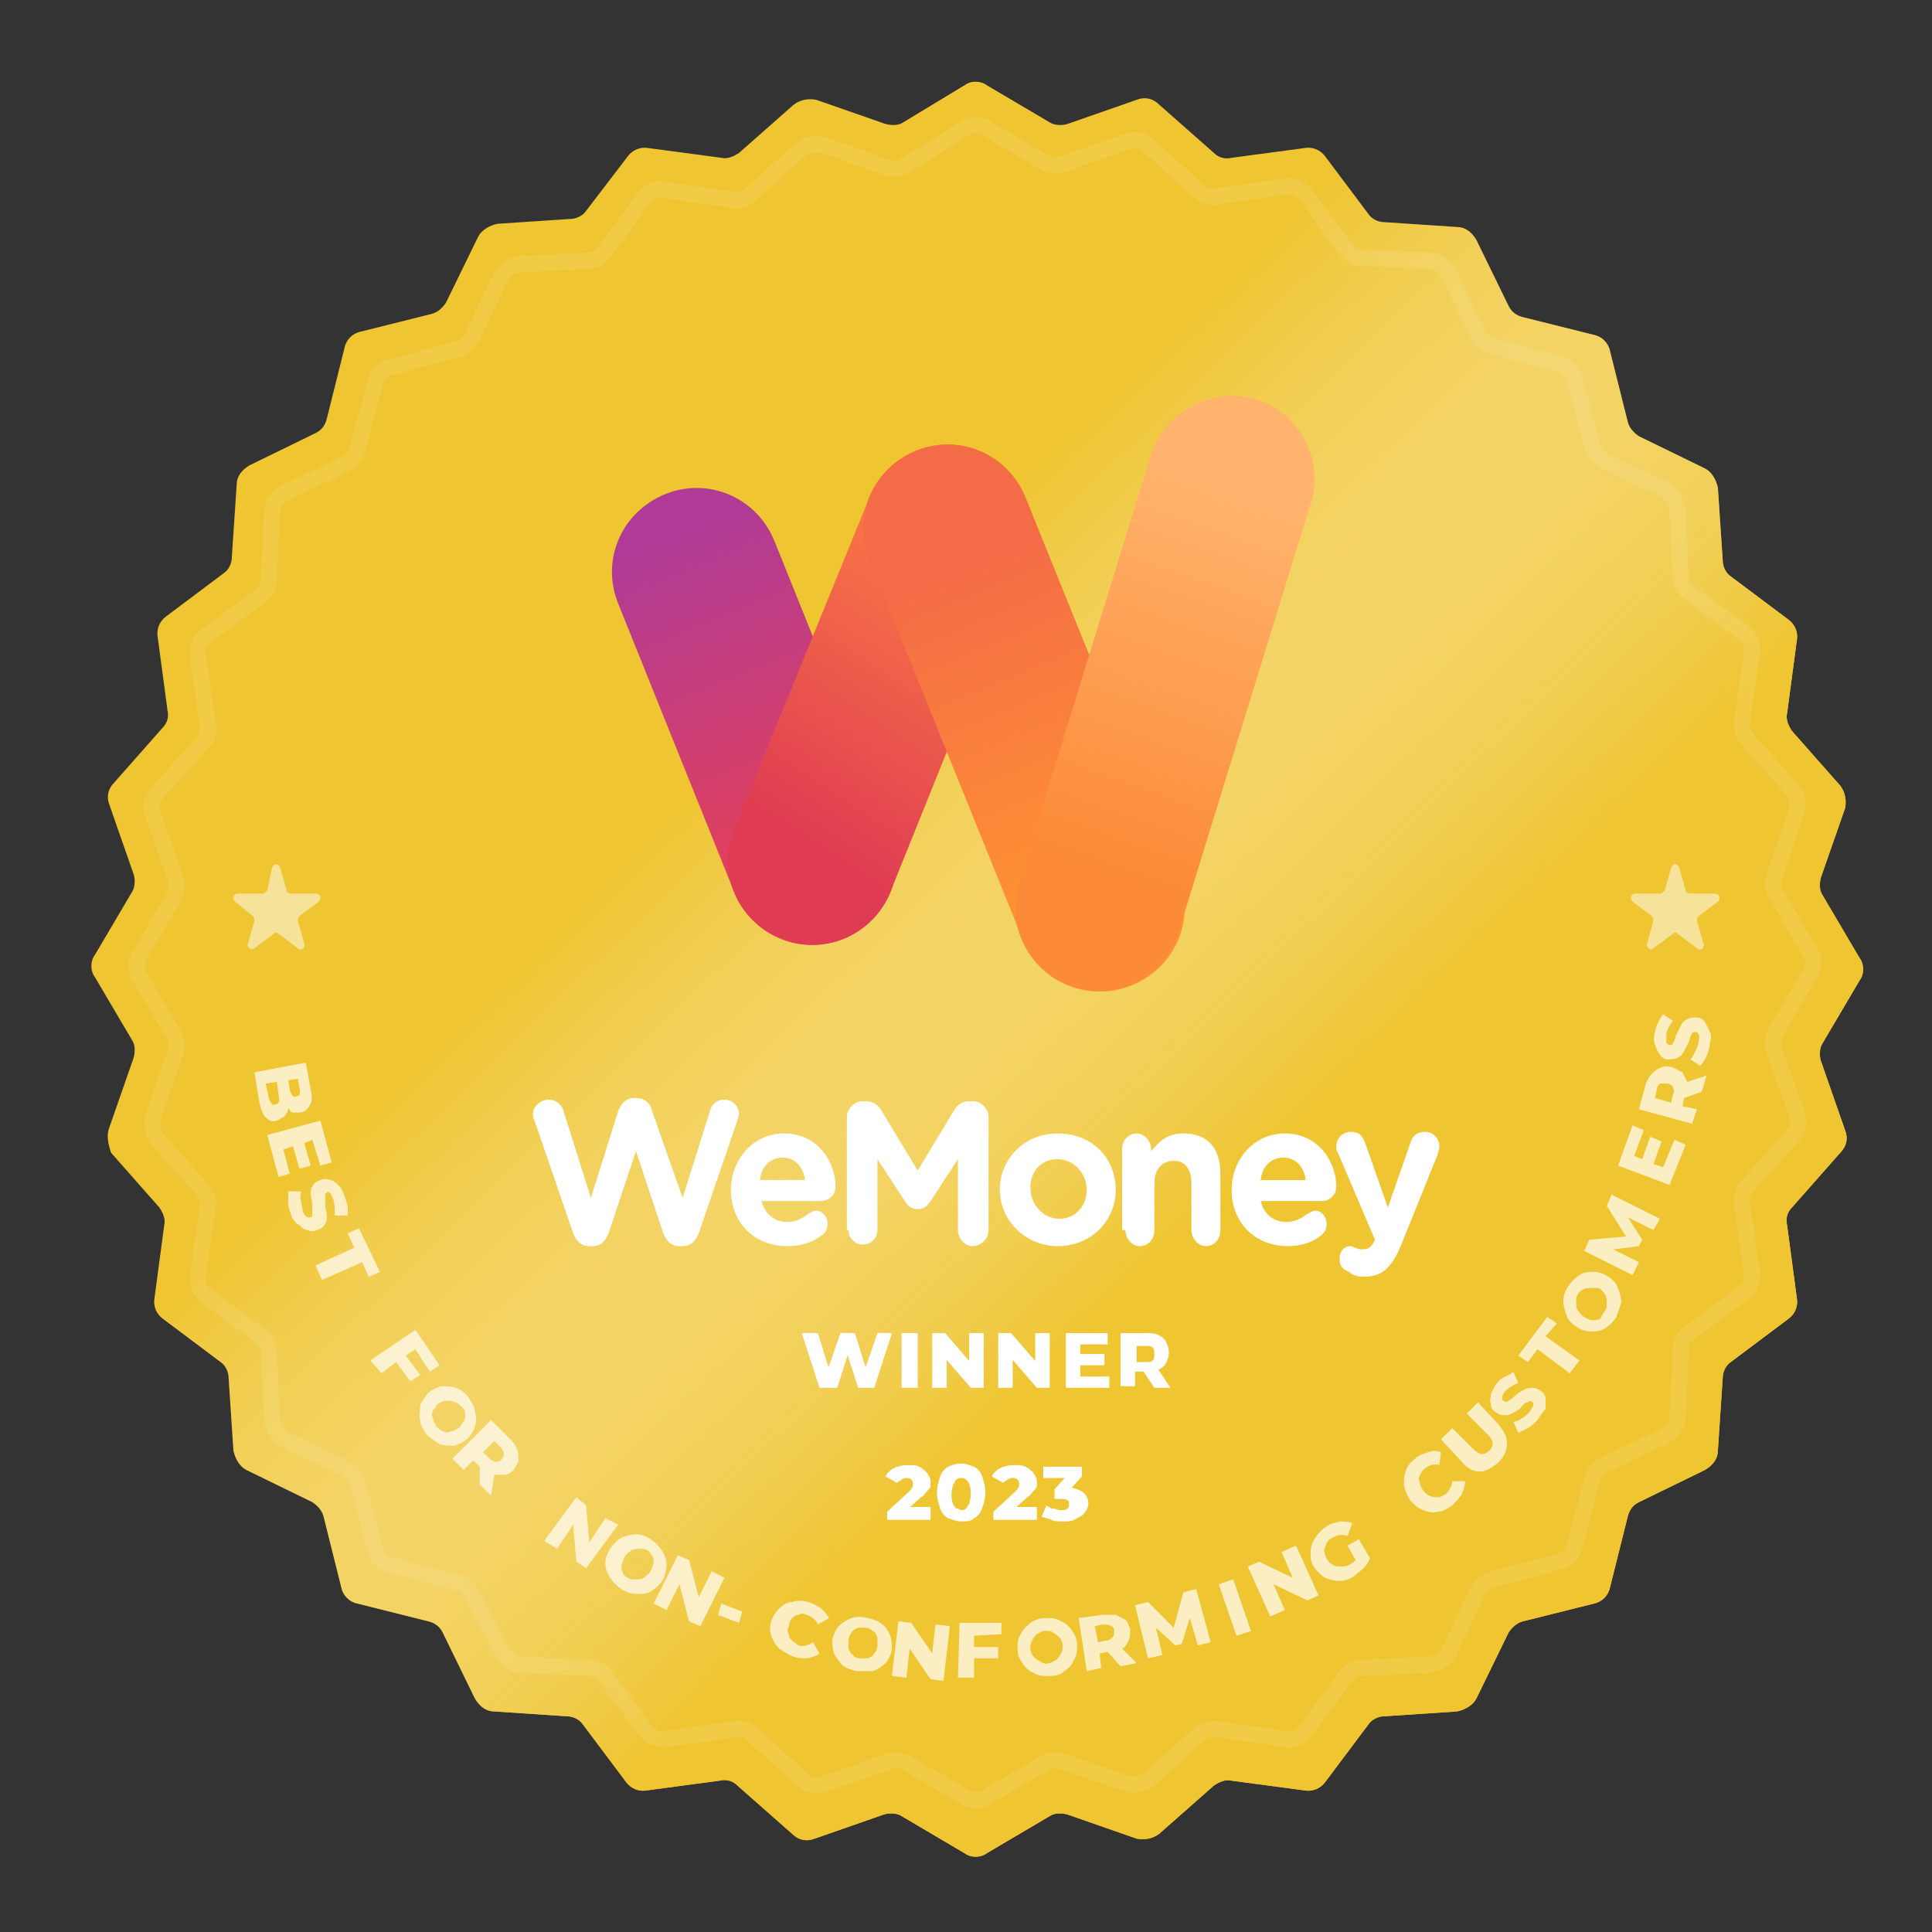 <?xml version="1.0" encoding="UTF-8"?> <svg xmlns="http://www.w3.org/2000/svg" xmlns:xlink="http://www.w3.org/1999/xlink" version="1.1" id="Layer_1" x="0px" y="0px" viewBox="0 0 120 120" style="enable-background:new 0 0 120 120;" xml:space="preserve"><rect x="0" y="0" width="120" height="120" fill="#333333" stroke="none"/> <style type="text/css"> .st0{fill:#EFC532;} .st1{fill:url(#SVGID_1_);} .st2{clip-path:url(#SVGID_00000036950093893033083410000000391246072915877771_);} .st3{fill:url(#SVGID_00000101789292279937285960000011872051012228969102_);} .st4{fill:url(#SVGID_00000132054015117555800730000016866838051976634504_);} .st5{fill:url(#SVGID_00000039837182656492114860000012480836334237867941_);} .st6{fill:url(#SVGID_00000117675724128203297220000007550482484912175549_);} .st7{fill:#FFFFFF;} .st8{opacity:0.1;fill:none;stroke:#FFFFFF;enable-background:new ;} .st9{opacity:0.5;fill:#FFFFFF;enable-background:new ;} .st10{opacity:0.7;} </style> <g> <path class="st0" d="M59.9,5.3c0.4-0.3,1-0.3,1.4,0l3.9,2.3c0.3,0.2,0.8,0.2,1.1,0.1l4.3-1.5c0.5-0.2,1-0.1,1.4,0.3l3.4,3 c0.3,0.3,0.7,0.4,1.1,0.3l4.5-0.6c0.5-0.1,1,0.1,1.3,0.5l2.7,3.6c0.2,0.3,0.6,0.5,1,0.5l4.5,0.3c0.5,0,0.9,0.3,1.2,0.8l2,4.1 c0.2,0.4,0.5,0.6,0.9,0.7l4.4,1.1c0.5,0.1,0.9,0.5,1,1l1.1,4.4c0.1,0.4,0.4,0.7,0.7,0.9l4.1,2c0.4,0.2,0.7,0.7,0.8,1.2l0.3,4.5 c0,0.4,0.2,0.8,0.5,1l3.6,2.7c0.4,0.3,0.6,0.8,0.5,1.3l-0.6,4.5c-0.1,0.4,0.1,0.8,0.3,1.1l3,3.4c0.3,0.4,0.4,0.9,0.3,1.4l-1.5,4.3 c-0.1,0.4-0.1,0.8,0.1,1.1l2.3,3.9c0.3,0.4,0.3,1,0,1.4l-2.3,3.9c-0.2,0.3-0.2,0.8-0.1,1.1l1.5,4.3c0.2,0.5,0.1,1-0.3,1.4l-3,3.4 c-0.3,0.3-0.4,0.7-0.3,1.1l0.6,4.5c0.1,0.5-0.1,1-0.5,1.3l-3.6,2.7c-0.3,0.2-0.5,0.6-0.5,1l-0.3,4.5c0,0.5-0.3,0.9-0.8,1.2l-4.1,2 c-0.4,0.2-0.6,0.5-0.7,0.9l-1.1,4.4c-0.1,0.5-0.5,0.9-1,1l-4.4,1.1c-0.4,0.1-0.7,0.4-0.9,0.7l-2,4.1c-0.2,0.4-0.7,0.7-1.2,0.8 l-4.5,0.3c-0.4,0-0.8,0.2-1,0.5l-2.7,3.6c-0.3,0.4-0.8,0.6-1.3,0.5l-4.5-0.6c-0.4-0.1-0.8,0.1-1.1,0.3l-3.4,3 c-0.4,0.3-0.9,0.4-1.4,0.3l-4.3-1.5c-0.4-0.1-0.8-0.1-1.1,0.1l-3.9,2.3c-0.4,0.3-1,0.3-1.4,0l-3.9-2.3c-0.3-0.2-0.8-0.2-1.1-0.1 l-4.3,1.5c-0.5,0.2-1,0.1-1.4-0.3l-3.4-3c-0.3-0.3-0.7-0.4-1.1-0.3l-4.5,0.6c-0.5,0.1-1-0.1-1.3-0.5l-2.7-3.6 c-0.2-0.3-0.6-0.5-1-0.5l-4.5-0.3c-0.5,0-0.9-0.3-1.2-0.8l-2-4.1c-0.2-0.4-0.5-0.6-0.9-0.7l-4.4-1.1c-0.5-0.1-0.9-0.5-1-1l-1.1-4.4 c-0.1-0.4-0.4-0.7-0.7-0.9l-4.1-2c-0.4-0.2-0.7-0.7-0.8-1.2l-0.3-4.5c0-0.4-0.2-0.8-0.5-1l-3.6-2.7c-0.4-0.3-0.6-0.8-0.5-1.3 l0.6-4.5c0.1-0.4-0.1-0.8-0.3-1.1l-3-3.4C6.7,71,6.6,70.5,6.8,70l1.5-4.3c0.1-0.4,0.1-0.8-0.1-1.1l-2.3-3.9c-0.3-0.4-0.3-1,0-1.4 l2.3-3.9c0.2-0.3,0.2-0.8,0.1-1.1L6.8,50c-0.2-0.5-0.1-1,0.3-1.4l3-3.4c0.3-0.3,0.4-0.7,0.3-1.1l-0.6-4.5c-0.1-0.5,0.1-1,0.5-1.3 l3.6-2.7c0.3-0.2,0.5-0.6,0.5-1l0.3-4.5c0-0.5,0.3-0.9,0.8-1.2l4.1-2c0.4-0.2,0.6-0.5,0.7-0.9l1.1-4.4c0.1-0.5,0.5-0.9,1-1l4.4-1.1 c0.4-0.1,0.7-0.4,0.9-0.7l2-4.1c0.2-0.4,0.7-0.7,1.2-0.8l4.5-0.3c0.4,0,0.8-0.2,1-0.5L39,9.7c0.3-0.4,0.8-0.6,1.3-0.5l4.5,0.6 c0.4,0.1,0.8-0.1,1.1-0.3l3.4-3c0.4-0.3,0.9-0.4,1.4-0.3l4.3,1.5c0.4,0.1,0.8,0.1,1.1-0.1L59.9,5.3z"></path> </g> <g> <linearGradient id="SVGID_1_" gradientUnits="userSpaceOnUse" x1="18.981" y1="105.129" x2="95.505" y2="25.847" gradientTransform="matrix(1 0 0 -1 0 122)"> <stop offset="0.365" style="stop-color:#FFFFFF;stop-opacity:0"></stop> <stop offset="0.734" style="stop-color:#EFC532"></stop> </linearGradient> <path class="st1" d="M59.9,5.3c0.4-0.3,1-0.3,1.4,0l3.9,2.3c0.3,0.2,0.8,0.2,1.1,0.1l4.3-1.5c0.5-0.2,1-0.1,1.4,0.3l3.4,3 c0.3,0.3,0.7,0.4,1.1,0.3l4.5-0.6c0.5-0.1,1,0.1,1.3,0.5l2.7,3.6c0.2,0.3,0.6,0.5,1,0.5l4.5,0.3c0.5,0,0.9,0.3,1.2,0.8l2,4.1 c0.2,0.4,0.5,0.6,0.9,0.7l4.4,1.1c0.5,0.1,0.9,0.5,1,1l1.1,4.4c0.1,0.4,0.4,0.7,0.7,0.9l4.1,2c0.4,0.2,0.7,0.7,0.8,1.2l0.3,4.5 c0,0.4,0.2,0.8,0.5,1l3.6,2.7c0.4,0.3,0.6,0.8,0.5,1.3l-0.6,4.5c-0.1,0.4,0.1,0.8,0.3,1.1l3,3.4c0.3,0.4,0.4,0.9,0.3,1.4l-1.5,4.3 c-0.1,0.4-0.1,0.8,0.1,1.1l2.3,3.9c0.3,0.4,0.3,1,0,1.4l-2.3,3.9c-0.2,0.3-0.2,0.8-0.1,1.1l1.5,4.3c0.2,0.5,0.1,1-0.3,1.4l-3,3.4 c-0.3,0.3-0.4,0.7-0.3,1.1l0.6,4.5c0.1,0.5-0.1,1-0.5,1.3l-3.6,2.7c-0.3,0.2-0.5,0.6-0.5,1l-0.3,4.5c0,0.5-0.3,0.9-0.8,1.2l-4.1,2 c-0.4,0.2-0.6,0.5-0.7,0.9l-1.1,4.4c-0.1,0.5-0.5,0.9-1,1l-4.4,1.1c-0.4,0.1-0.7,0.4-0.9,0.7l-2,4.1c-0.2,0.4-0.7,0.7-1.2,0.8 l-4.5,0.3c-0.4,0-0.8,0.2-1,0.5l-2.7,3.6c-0.3,0.4-0.8,0.6-1.3,0.5l-4.5-0.6c-0.4-0.1-0.8,0.1-1.1,0.3l-3.4,3 c-0.4,0.3-0.9,0.4-1.4,0.3l-4.3-1.5c-0.4-0.1-0.8-0.1-1.1,0.1l-3.9,2.3c-0.4,0.3-1,0.3-1.4,0l-3.9-2.3c-0.3-0.2-0.8-0.2-1.1-0.1 l-4.3,1.5c-0.5,0.2-1,0.1-1.4-0.3l-3.4-3c-0.3-0.3-0.7-0.4-1.1-0.3l-4.5,0.6c-0.5,0.1-1-0.1-1.3-0.5l-2.7-3.6 c-0.2-0.3-0.6-0.5-1-0.5l-4.5-0.3c-0.5,0-0.9-0.3-1.2-0.8l-2-4.1c-0.2-0.4-0.5-0.6-0.9-0.7l-4.4-1.1c-0.5-0.1-0.9-0.5-1-1l-1.1-4.4 c-0.1-0.4-0.4-0.7-0.7-0.9l-4.1-2c-0.4-0.2-0.7-0.7-0.8-1.2l-0.3-4.5c0-0.4-0.2-0.8-0.5-1l-3.6-2.7c-0.4-0.3-0.6-0.8-0.5-1.3 l0.6-4.5c0.1-0.4-0.1-0.8-0.3-1.1l-3-3.4C6.7,71,6.6,70.5,6.8,70l1.5-4.3c0.1-0.4,0.1-0.8-0.1-1.1l-2.3-3.9c-0.3-0.4-0.3-1,0-1.4 l2.3-3.9c0.2-0.3,0.2-0.8,0.1-1.1L6.8,50c-0.2-0.5-0.1-1,0.3-1.4l3-3.4c0.3-0.3,0.4-0.7,0.3-1.1l-0.6-4.5c-0.1-0.5,0.1-1,0.5-1.3 l3.6-2.7c0.3-0.2,0.5-0.6,0.5-1l0.3-4.5c0-0.5,0.3-0.9,0.8-1.2l4.1-2c0.4-0.2,0.6-0.5,0.7-0.9l1.1-4.4c0.1-0.5,0.5-0.9,1-1l4.4-1.1 c0.4-0.1,0.7-0.4,0.9-0.7l2-4.1c0.2-0.4,0.7-0.7,1.2-0.8l4.5-0.3c0.4,0,0.8-0.2,1-0.5L39,9.7c0.3-0.4,0.8-0.6,1.3-0.5l4.5,0.6 c0.4,0.1,0.8-0.1,1.1-0.3l3.4-3c0.4-0.3,0.9-0.4,1.4-0.3l4.3,1.5c0.4,0.1,0.8,0.1,1.1-0.1L59.9,5.3z"></path> </g> <g> <defs> <rect id="SVGID_00000111880791125648081650000004477403420177260699_" x="36.5" y="23.3" width="46.6" height="39.9"></rect> </defs> <clipPath id="SVGID_00000067931524417145209270000017997220826617887410_"> <use xlink:href="#SVGID_00000111880791125648081650000004477403420177260699_" style="overflow:visible;"></use> </clipPath> <g style="clip-path:url(#SVGID_00000067931524417145209270000017997220826617887410_);"> <linearGradient id="SVGID_00000030463459592379878800000005044680378625937289_" gradientUnits="userSpaceOnUse" x1="42.209" y1="88.877" x2="50.835" y2="67.746" gradientTransform="matrix(1 0 0 -1 0 122)"> <stop offset="0" style="stop-color:#AF3B96"></stop> <stop offset="1" style="stop-color:#E74155"></stop> </linearGradient> <path style="fill:url(#SVGID_00000030463459592379878800000005044680378625937289_);" d="M52.4,58.3c-2.7,1.1-5.7-0.2-6.8-2.9 l-7.2-17.9c-1.1-2.7,0.2-5.7,2.9-6.8c2.7-1.1,5.7,0.2,6.8,2.9l7.2,17.9C56.4,54.2,55.1,57.2,52.4,58.3z"></path> <linearGradient id="SVGID_00000121971636469366295280000017497871018152561832_" gradientUnits="userSpaceOnUse" x1="-129.226" y1="1183.428" x2="-151.4" y2="1187.773" gradientTransform="matrix(-0.375 0.927 0.927 0.375 -1096.523 -271.93)"> <stop offset="0" style="stop-color:#DF3B53"></stop> <stop offset="1" style="stop-color:#FC7E42"></stop> </linearGradient> <path style="fill:url(#SVGID_00000121971636469366295280000017497871018152561832_);" d="M63.6,34.8l-8.3,20.6 c-1.1,2.7-4.1,4-6.8,2.9l0,0c-2.7-1.1-4-4.1-2.9-6.8L54,30.9c1.1-2.7,4.1-4,6.8-2.9l0,0C63.4,29.1,64.7,32.1,63.6,34.8z"></path> <linearGradient id="SVGID_00000175320092089994355850000007798418687211972789_" gradientUnits="userSpaceOnUse" x1="-1015.605" y1="272.977" x2="-1038.635" y2="272.738" gradientTransform="matrix(-0.375 -0.927 -0.927 0.375 -67.986 -1009.292)"> <stop offset="0" style="stop-color:#F46B48"></stop> <stop offset="1" style="stop-color:#FF9430"></stop> </linearGradient> <path style="fill:url(#SVGID_00000175320092089994355850000007798418687211972789_);" d="M63.5,58.3L54,34.8 c-1.1-2.7,0.2-5.7,2.9-6.8l0,0c2.7-1.1,5.7,0.2,6.8,2.9l9.5,23.5c1.1,2.7-0.2,5.7-2.9,6.8l0,0C67.6,62.3,64.5,61,63.5,58.3z"></path> <linearGradient id="SVGID_00000150093986632702415280000006009473738457128103_" gradientUnits="userSpaceOnUse" x1="68.441" y1="67.71" x2="76.845" y2="91.47" gradientTransform="matrix(1 0 0 -1 0 122)"> <stop offset="0" style="stop-color:#FC8A36"></stop> <stop offset="1" style="stop-color:#FFB36C"></stop> </linearGradient> <path style="fill:url(#SVGID_00000150093986632702415280000006009473738457128103_);" d="M78,24.8c2.7,0.8,4.3,3.8,3.4,6.5 l-8.2,26.6c-0.8,2.7-3.8,4.3-6.5,3.4c-2.7-0.8-4.3-3.8-3.4-6.5l8.2-26.6C72.4,25.5,75.3,24,78,24.8z"></path> </g> </g> <path class="st7" d="M35.6,76.6c0.2,0.5,0.5,0.8,1,0.8h0.2c0.5,0,0.8-0.3,1-0.8l1.7-5.1l1.7,5.1c0.2,0.5,0.5,0.8,1,0.8h0.2 c0.5,0,0.8-0.3,1-0.8l2.4-7c0-0.1,0.1-0.3,0.1-0.4c0-0.5-0.4-0.9-0.9-0.9c-0.5,0-0.8,0.3-0.9,0.7l-1.7,5.4L40.5,69 c-0.1-0.5-0.5-0.8-1-0.8h-0.1c-0.5,0-0.8,0.3-1,0.8l-1.7,5.4L35,69c-0.1-0.4-0.5-0.7-0.9-0.7c-0.5,0-1,0.4-1,0.9 c0,0.1,0,0.3,0.1,0.4L35.6,76.6z"></path> <path class="st7" d="M47.2,73.3c0.1-0.9,0.7-1.4,1.4-1.4c0.8,0,1.3,0.6,1.4,1.4H47.2z M51.2,76.6c0.1-0.1,0.2-0.3,0.2-0.6 c0-0.4-0.3-0.8-0.7-0.8c-0.2,0-0.3,0.1-0.5,0.2c-0.4,0.3-0.8,0.5-1.3,0.5c-0.8,0-1.4-0.5-1.6-1.3H51c0.5,0,0.9-0.4,0.9-0.9 c0-1.4-1-3.3-3.2-3.3c-1.9,0-3.3,1.6-3.3,3.5v0c0,2.1,1.5,3.5,3.5,3.5C49.9,77.4,50.6,77.1,51.2,76.6z"></path> <path class="st7" d="M52.7,76.4c0,0.5,0.4,0.9,0.9,0.9c0.5,0,0.9-0.4,0.9-0.9V72l1.7,2.6c0.2,0.3,0.4,0.5,0.8,0.5s0.6-0.2,0.8-0.5 l1.7-2.6v4.4c0,0.5,0.4,1,0.9,1c0.5,0,1-0.4,1-1v-7c0-0.5-0.4-1-1-1h-0.2c-0.4,0-0.7,0.2-0.9,0.5l-2.3,3.8l-2.3-3.8 c-0.2-0.3-0.5-0.5-0.9-0.5h-0.2c-0.5,0-1,0.4-1,1V76.4z"></path> <path class="st7" d="M65.7,77.4c2.1,0,3.6-1.6,3.6-3.5v0c0-2-1.5-3.5-3.6-3.5c-2.1,0-3.6,1.6-3.6,3.5v0 C62.1,75.8,63.7,77.4,65.7,77.4z M65.8,75.7c-1,0-1.8-0.9-1.8-1.9v0c0-1,0.6-1.8,1.7-1.8c1,0,1.8,0.9,1.8,1.9v0 C67.5,74.9,66.8,75.7,65.8,75.7z"></path> <path class="st7" d="M69.9,76.4c0,0.5,0.4,1,0.9,1c0.5,0,0.9-0.4,0.9-1v-2.9c0-0.9,0.5-1.4,1.2-1.4c0.7,0,1.1,0.5,1.1,1.4v2.9 c0,0.5,0.4,1,0.9,1c0.5,0,0.9-0.4,0.9-1v-3.5c0-1.6-0.8-2.5-2.3-2.5c-1,0-1.5,0.5-2,1.1v-0.1c0-0.5-0.4-1-0.9-1 c-0.5,0-0.9,0.4-0.9,1V76.4z"></path> <path class="st7" d="M78.3,73.3c0.1-0.9,0.7-1.4,1.4-1.4c0.8,0,1.3,0.6,1.4,1.4H78.3z M82.2,76.6c0.1-0.1,0.2-0.3,0.2-0.6 c0-0.4-0.3-0.8-0.7-0.8c-0.2,0-0.3,0.1-0.5,0.2c-0.4,0.3-0.8,0.5-1.3,0.5c-0.8,0-1.4-0.5-1.6-1.3h3.8c0.5,0,0.9-0.4,0.9-0.9 c0-1.4-1-3.3-3.2-3.3c-1.9,0-3.3,1.6-3.3,3.5v0c0,2.1,1.5,3.5,3.5,3.5C80.9,77.4,81.7,77.1,82.2,76.6z"></path> <path class="st7" d="M84.7,79.3c1.1,0,1.7-0.5,2.3-1.9l2.3-5.7c0-0.1,0.1-0.3,0.1-0.5c0-0.5-0.4-0.9-0.9-0.9c-0.5,0-0.8,0.3-0.9,0.7 L86.2,75l-1.4-4c-0.2-0.5-0.4-0.7-0.9-0.7c-0.5,0-0.9,0.4-0.9,0.9c0,0.1,0,0.3,0.1,0.4l2.3,5.4l-0.1,0.2c-0.2,0.3-0.3,0.4-0.7,0.4 c-0.1,0-0.2,0-0.4-0.1c-0.1,0-0.2-0.1-0.3-0.1c-0.4,0-0.7,0.3-0.7,0.8c0,0.5,0.3,0.7,0.6,0.8C84,79.2,84.3,79.3,84.7,79.3z"></path> <path class="st7" d="M50.9,86.2l-1.1-3.4h1l0.9,2.9h-0.5l1-2.9h0.9l0.9,2.9h-0.5l1-2.9h0.9l-1.1,3.4h-1l-0.8-2.5h0.3L52,86.2H50.9z M56,86.2v-3.4h1v3.4H56z M57.9,86.2v-3.4h0.8l1.9,2.2h-0.4v-2.2h0.9v3.4h-0.8l-1.9-2.2h0.4v2.2H57.9z M62,86.2v-3.4h0.8l1.9,2.2 h-0.4v-2.2h0.9v3.4h-0.8l-1.9-2.2h0.4v2.2H62z M67,84.1h1.6v0.7H67V84.1z M67.1,85.5h1.8v0.7h-2.7v-3.4h2.6v0.7h-1.7V85.5z M69.6,86.2v-3.4h1.5c0.3,0,0.6,0,0.8,0.1c0.2,0.1,0.4,0.2,0.5,0.4c0.1,0.2,0.2,0.4,0.2,0.7c0,0.3-0.1,0.5-0.2,0.7 c-0.1,0.2-0.3,0.3-0.5,0.4c-0.2,0.1-0.5,0.1-0.8,0.1h-1l0.4-0.4v1.3H69.6z M71.7,86.2L70.9,85h1l0.8,1.2H71.7z M70.6,85l-0.4-0.4h1 c0.2,0,0.3,0,0.4-0.1c0.1-0.1,0.1-0.2,0.1-0.4c0-0.2,0-0.3-0.1-0.4c-0.1-0.1-0.2-0.1-0.4-0.1h-1l0.4-0.4V85z M55.1,94.5v-0.6 l1.3-1.2c0.1-0.1,0.2-0.2,0.2-0.2c0-0.1,0.1-0.1,0.1-0.2c0-0.1,0-0.1,0-0.1c0-0.1,0-0.2-0.1-0.3c-0.1-0.1-0.2-0.1-0.3-0.1 c-0.1,0-0.2,0-0.3,0.1c-0.1,0.1-0.2,0.1-0.3,0.2l-0.7-0.4c0.1-0.2,0.3-0.4,0.5-0.5c0.2-0.1,0.5-0.2,0.9-0.2c0.3,0,0.5,0,0.7,0.1 c0.2,0.1,0.3,0.2,0.5,0.4c0.1,0.2,0.2,0.3,0.2,0.5c0,0.1,0,0.2,0,0.3c0,0.1-0.1,0.2-0.2,0.3c-0.1,0.1-0.2,0.3-0.4,0.4l-1,0.9 l-0.2-0.3h1.8v0.8H55.1z M59.7,94.5c-0.3,0-0.5-0.1-0.8-0.2c-0.2-0.1-0.4-0.3-0.5-0.6c-0.1-0.3-0.2-0.6-0.2-1s0.1-0.7,0.2-1 c0.1-0.3,0.3-0.5,0.5-0.6c0.2-0.1,0.5-0.2,0.8-0.2c0.3,0,0.5,0.1,0.8,0.2c0.2,0.1,0.4,0.3,0.5,0.6c0.1,0.3,0.2,0.6,0.2,1 s-0.1,0.7-0.2,1c-0.1,0.3-0.3,0.5-0.5,0.6C60.3,94.5,60,94.5,59.7,94.5z M59.7,93.8c0.1,0,0.2,0,0.3-0.1c0.1-0.1,0.1-0.2,0.2-0.3 c0-0.1,0.1-0.3,0.1-0.6c0-0.2,0-0.4-0.1-0.6c0-0.1-0.1-0.2-0.2-0.3c-0.1-0.1-0.2-0.1-0.3-0.1c-0.1,0-0.2,0-0.3,0.1 c-0.1,0.1-0.1,0.2-0.2,0.3c0,0.1-0.1,0.3-0.1,0.6c0,0.2,0,0.4,0.1,0.6c0,0.1,0.1,0.2,0.2,0.3C59.6,93.7,59.6,93.8,59.7,93.8z M61.7,94.5v-0.6l1.3-1.2c0.1-0.1,0.2-0.2,0.2-0.2c0-0.1,0.1-0.1,0.1-0.2c0-0.1,0-0.1,0-0.1c0-0.1,0-0.2-0.1-0.3 c-0.1-0.1-0.2-0.1-0.3-0.1c-0.1,0-0.2,0-0.3,0.1c-0.1,0.1-0.2,0.1-0.3,0.2l-0.7-0.4c0.1-0.2,0.3-0.4,0.5-0.5 c0.2-0.1,0.5-0.2,0.9-0.2c0.3,0,0.5,0,0.7,0.1c0.2,0.1,0.3,0.2,0.5,0.4c0.1,0.2,0.2,0.3,0.2,0.5c0,0.1,0,0.2,0,0.3 c0,0.1-0.1,0.2-0.2,0.3c-0.1,0.1-0.2,0.3-0.4,0.4l-1,0.9l-0.2-0.3h1.8v0.8H61.7z M66,94.5c-0.2,0-0.5,0-0.7-0.1 c-0.2-0.1-0.4-0.1-0.6-0.2l0.3-0.7c0.1,0.1,0.3,0.2,0.4,0.2c0.2,0,0.3,0.1,0.5,0.1c0.2,0,0.3,0,0.4-0.1c0.1-0.1,0.1-0.1,0.1-0.3 c0-0.1,0-0.2-0.1-0.2c-0.1-0.1-0.2-0.1-0.4-0.1h-0.4v-0.6l0.9-1l0.1,0.3h-1.7v-0.7h2.4v0.6l-0.9,1L66,92.4h0.3c0.4,0,0.7,0.1,1,0.3 c0.2,0.2,0.3,0.4,0.3,0.7c0,0.2-0.1,0.4-0.2,0.5c-0.1,0.2-0.3,0.3-0.5,0.4C66.6,94.5,66.4,94.5,66,94.5z"></path> <path class="st8" d="M59.9,8c0.4-0.3,1-0.3,1.4,0l3.6,2.1c0.3,0.2,0.8,0.2,1.1,0.1l4-1.4c0.5-0.2,1-0.1,1.4,0.3l3.1,2.8 c0.3,0.3,0.7,0.4,1.1,0.3l4.2-0.6c0.5-0.1,1,0.1,1.3,0.5l2.5,3.4c0.2,0.3,0.6,0.5,1,0.5l4.2,0.2c0.5,0,0.9,0.3,1.2,0.8l1.8,3.8 c0.2,0.4,0.5,0.6,0.9,0.7l4.1,1.1c0.5,0.1,0.9,0.5,1,1l1.1,4.1c0.1,0.4,0.4,0.7,0.7,0.9l3.8,1.8c0.4,0.2,0.7,0.7,0.8,1.2l0.2,4.2 c0,0.4,0.2,0.8,0.5,1l3.4,2.5c0.4,0.3,0.6,0.8,0.5,1.3l-0.6,4.2c-0.1,0.4,0.1,0.8,0.3,1.1l2.8,3.1c0.3,0.4,0.4,0.9,0.3,1.4l-1.4,4 c-0.1,0.4-0.1,0.8,0.1,1.1l2.1,3.6c0.3,0.4,0.3,1,0,1.4l-2.1,3.6c-0.2,0.3-0.2,0.8-0.1,1.1l1.4,4c0.2,0.5,0.1,1-0.3,1.4l-2.8,3.1 c-0.3,0.3-0.4,0.7-0.3,1.1l0.6,4.2c0.1,0.5-0.1,1-0.5,1.3l-3.4,2.5c-0.3,0.2-0.5,0.6-0.5,1l-0.2,4.2c0,0.5-0.3,0.9-0.8,1.2l-3.8,1.8 c-0.4,0.2-0.6,0.5-0.7,0.9l-1.1,4.1c-0.1,0.5-0.5,0.9-1,1l-4.1,1.1c-0.4,0.1-0.7,0.4-0.9,0.7l-1.8,3.8c-0.2,0.4-0.7,0.7-1.2,0.8 l-4.2,0.2c-0.4,0-0.8,0.2-1,0.5l-2.5,3.4c-0.3,0.4-0.8,0.6-1.3,0.5l-4.2-0.6c-0.4-0.1-0.8,0.1-1.1,0.3l-3.1,2.8 c-0.4,0.3-0.9,0.4-1.4,0.3l-4-1.4c-0.4-0.1-0.8-0.1-1.1,0.1l-3.6,2.1c-0.4,0.3-1,0.3-1.4,0l-3.6-2.1c-0.3-0.2-0.8-0.2-1.1-0.1 l-4,1.4c-0.5,0.2-1,0.1-1.4-0.3l-3.1-2.8c-0.3-0.3-0.7-0.4-1.1-0.3l-4.2,0.6c-0.5,0.1-1-0.1-1.3-0.5l-2.5-3.4 c-0.2-0.3-0.6-0.5-1-0.5l-4.2-0.2c-0.5,0-0.9-0.3-1.2-0.8L29.3,99c-0.2-0.4-0.5-0.6-0.9-0.7l-4.1-1.1c-0.5-0.1-0.9-0.5-1-1l-1.1-4.1 c-0.1-0.4-0.4-0.7-0.7-0.9l-3.8-1.8c-0.4-0.2-0.7-0.7-0.8-1.2l-0.2-4.2c0-0.4-0.2-0.8-0.5-1l-3.4-2.5c-0.4-0.3-0.6-0.8-0.5-1.3 l0.6-4.2c0.1-0.4-0.1-0.8-0.3-1.1l-2.8-3.1c-0.3-0.4-0.4-0.9-0.3-1.4l1.4-4c0.1-0.4,0.1-0.8-0.1-1.1l-2.1-3.6c-0.3-0.4-0.3-1,0-1.4 l2.1-3.6c0.2-0.3,0.2-0.8,0.1-1.1l-1.4-4c-0.2-0.5-0.1-1,0.3-1.4l2.8-3.1c0.3-0.3,0.4-0.7,0.3-1.1l-0.6-4.2c-0.1-0.5,0.1-1,0.5-1.3 l3.4-2.5c0.3-0.2,0.5-0.6,0.5-1l0.2-4.2c0-0.5,0.3-0.9,0.8-1.2l3.8-1.8c0.4-0.2,0.6-0.5,0.7-0.9l1.1-4.1c0.1-0.5,0.5-0.9,1-1 l4.1-1.1c0.4-0.1,0.7-0.4,0.9-0.7l1.8-3.8c0.2-0.4,0.7-0.7,1.2-0.8l4.2-0.2c0.4,0,0.8-0.2,1-0.5l2.5-3.4c0.3-0.4,0.8-0.6,1.3-0.5 l4.2,0.6c0.4,0.1,0.8-0.1,1.1-0.3l3.1-2.8c0.4-0.3,0.9-0.4,1.4-0.3l4,1.4c0.4,0.1,0.8,0.1,1.1-0.1L59.9,8z"></path> <path class="st9" d="M103.8,53.9c0.1-0.3,0.4-0.3,0.5,0l0.4,1.4c0,0.1,0.1,0.2,0.3,0.2h1.5c0.3,0,0.4,0.3,0.2,0.5l-1.2,0.9 c-0.1,0.1-0.1,0.2-0.1,0.3l0.4,1.4c0.1,0.3-0.2,0.5-0.4,0.3l-1.2-0.9c-0.1-0.1-0.2-0.1-0.3,0l-1.2,0.9c-0.2,0.2-0.5-0.1-0.4-0.3 l0.4-1.4c0-0.1,0-0.2-0.1-0.3l-1.2-0.9c-0.2-0.2-0.1-0.5,0.2-0.5h1.5c0.1,0,0.2-0.1,0.3-0.2L103.8,53.9z"></path> <path class="st9" d="M16.9,53.9c0.1-0.3,0.4-0.3,0.5,0l0.4,1.4c0,0.1,0.1,0.2,0.3,0.2h1.5c0.3,0,0.4,0.3,0.2,0.5l-1.2,0.9 c-0.1,0.1-0.1,0.2-0.1,0.3l0.4,1.4c0.1,0.3-0.2,0.5-0.4,0.3L17.3,58c-0.1-0.1-0.2-0.1-0.3,0l-1.2,0.9c-0.2,0.2-0.5-0.1-0.4-0.3 l0.4-1.4c0-0.1,0-0.2-0.1-0.3L14.6,56c-0.2-0.2-0.1-0.5,0.2-0.5h1.5c0.1,0,0.2-0.1,0.3-0.2L16.9,53.9z"></path> <g class="st10"> <path class="st7" d="M17.9,68.8c0,0.2-0.1,0.4-0.2,0.5c-0.1,0.1-0.3,0.2-0.5,0.3c-0.3,0.1-0.5,0-0.7-0.2c-0.2-0.2-0.3-0.5-0.4-1 l-0.3-1.8L19,66l0.3,1.7c0.1,0.4,0.1,0.8-0.1,1c-0.1,0.2-0.3,0.4-0.6,0.4c-0.2,0-0.3,0-0.4,0C18.1,69.1,18,69,17.9,68.8z M18.5,67 l-0.6,0.1l0.1,0.6c0.1,0.3,0.2,0.5,0.4,0.4c0.2,0,0.3-0.2,0.2-0.5L18.5,67z M16.7,68.2c0.1,0.3,0.2,0.5,0.4,0.4 c0.2,0,0.3-0.2,0.2-0.6l-0.1-0.8l-0.7,0.1L16.7,68.2z"></path> <path class="st7" d="M18,72.9l-0.7,0.2l-0.7-2.6l3.3-0.9l0.7,2.6l-0.7,0.2l-0.5-1.6l-0.5,0.2l0.4,1.4l-0.7,0.2l-0.4-1.4l-0.6,0.2 L18,72.9z"></path> <path class="st7" d="M18.1,75.5c-0.1-0.3-0.2-0.5-0.2-0.8c0-0.3,0-0.5,0-0.7l0.8,0c0,0.2-0.1,0.4,0,0.6c0,0.2,0.1,0.4,0.1,0.6 c0.1,0.3,0.3,0.5,0.5,0.4c0.1,0,0.1-0.1,0.1-0.2c0-0.1,0-0.3,0-0.5c0-0.3-0.1-0.5-0.1-0.7c0-0.2,0-0.4,0.1-0.5 c0.1-0.2,0.2-0.3,0.5-0.4c0.2-0.1,0.4-0.1,0.6,0c0.2,0,0.4,0.2,0.5,0.3c0.2,0.2,0.3,0.4,0.4,0.7c0.1,0.2,0.1,0.4,0.2,0.6 c0,0.2,0,0.4,0,0.6l-0.8,0c0-0.4,0-0.7-0.1-1c-0.1-0.2-0.1-0.3-0.2-0.4c-0.1-0.1-0.2-0.1-0.2,0c-0.1,0-0.1,0.1-0.1,0.2 c0,0.1,0,0.3,0,0.5c0,0.3,0.1,0.5,0.1,0.7c0,0.2,0,0.4-0.1,0.5c-0.1,0.2-0.2,0.3-0.5,0.4c-0.2,0.1-0.4,0.1-0.6,0 c-0.2,0-0.4-0.2-0.5-0.3C18.4,76,18.2,75.8,18.1,75.5z"></path> <path class="st7" d="M22,77.5l-0.4-0.9l0.7-0.3l1.3,2.7l-0.7,0.3l-0.4-0.9L20,79.5l-0.4-0.9L22,77.5z"></path> <path class="st7" d="M25.8,83.8l-0.6,0.4l0.9,1.2l-0.6,0.4l-0.9-1.2l-0.9,0.7L23,84.5l2.8-1.9l1.5,2.2l-0.6,0.4L25.8,83.8z"></path> <path class="st7" d="M26.5,89.1c-0.2-0.3-0.4-0.6-0.4-0.9c-0.1-0.3,0-0.6,0-0.9c0.1-0.3,0.3-0.5,0.5-0.8c0.3-0.2,0.5-0.3,0.8-0.4 c0.3,0,0.6,0,0.9,0.1c0.3,0.1,0.6,0.3,0.8,0.6c0.2,0.3,0.4,0.6,0.4,0.9c0.1,0.3,0.1,0.6,0,0.9c-0.1,0.3-0.3,0.6-0.5,0.8 c-0.3,0.2-0.5,0.3-0.8,0.4c-0.3,0-0.6,0-0.9-0.1C27,89.5,26.7,89.3,26.5,89.1z M27.1,88.6c0.1,0.1,0.2,0.2,0.4,0.3 c0.2,0.1,0.3,0.1,0.5,0c0.2,0,0.3-0.1,0.5-0.2c0.1-0.1,0.2-0.3,0.3-0.4c0.1-0.2,0.1-0.3,0.1-0.5c0-0.2-0.1-0.3-0.2-0.4 c-0.1-0.1-0.2-0.2-0.4-0.3C28,87,27.9,87,27.7,87c-0.2,0-0.3,0.1-0.5,0.2c-0.1,0.1-0.2,0.3-0.3,0.4c-0.1,0.2-0.1,0.3,0,0.5 C26.9,88.3,27,88.4,27.1,88.6z"></path> <path class="st7" d="M29.8,91.1l-0.4-0.4l-0.6,0.6l-0.7-0.7l2.4-2.4l1.1,1.1c0.2,0.2,0.4,0.4,0.5,0.7c0.1,0.2,0.1,0.5,0.1,0.7 c0,0.2-0.2,0.4-0.3,0.6c-0.2,0.2-0.4,0.3-0.6,0.3c-0.2,0-0.4,0-0.6,0l-0.2,1.3l-0.7-0.7L29.8,91.1z M31.1,90.7 c0.1-0.1,0.2-0.2,0.2-0.4c0-0.1-0.1-0.3-0.2-0.4l-0.4-0.4L30,90.2l0.4,0.4c0.1,0.1,0.3,0.2,0.4,0.2C30.9,90.8,31,90.8,31.1,90.7z"></path> <path class="st7" d="M38.4,94.7l-2,2.7L35.8,97l-0.2-2.3l-1,1.5l-0.8-0.5l2-2.7l0.6,0.5l0.2,2.3l1-1.5L38.4,94.7z"></path> <path class="st7" d="M38.6,98.7c-0.3-0.2-0.5-0.4-0.7-0.7c-0.2-0.3-0.3-0.6-0.3-0.9c0-0.3,0.1-0.6,0.3-0.9c0.2-0.3,0.4-0.5,0.7-0.7 c0.3-0.1,0.6-0.2,0.9-0.2c0.3,0,0.6,0.1,0.9,0.3c0.3,0.2,0.5,0.4,0.7,0.7c0.2,0.3,0.3,0.6,0.3,0.9c0,0.3-0.1,0.6-0.2,0.9 c-0.2,0.3-0.4,0.5-0.7,0.7C40.2,99,39.9,99,39.5,99C39.2,99,38.9,98.9,38.6,98.7z M39,98c0.1,0.1,0.3,0.1,0.5,0.1 c0.2,0,0.3,0,0.5-0.1c0.1-0.1,0.3-0.2,0.4-0.4c0.1-0.2,0.1-0.3,0.2-0.5c0-0.2,0-0.3-0.1-0.5c-0.1-0.1-0.2-0.3-0.3-0.3 c-0.1-0.1-0.3-0.1-0.5-0.1c-0.2,0-0.3,0-0.5,0.1c-0.1,0.1-0.3,0.2-0.4,0.4c-0.1,0.2-0.1,0.3-0.2,0.5c0,0.2,0,0.3,0.1,0.5 C38.7,97.8,38.8,97.9,39,98z"></path> <path class="st7" d="M45,98l-1.5,3l-0.7-0.3l-0.6-2.3l-0.8,1.6l-0.8-0.4l1.5-3l0.7,0.3l0.6,2.3l0.8-1.6L45,98z"></path> <path class="st7" d="M44.8,99.6l1.3,0.5l-0.2,0.7l-1.3-0.5L44.8,99.6z"></path> <path class="st7" d="M49.3,102.9c-0.3-0.1-0.6-0.3-0.9-0.5c-0.2-0.2-0.4-0.5-0.5-0.8c-0.1-0.3-0.1-0.6,0-0.9 c0.1-0.3,0.3-0.6,0.5-0.8c0.2-0.2,0.5-0.4,0.8-0.4c0.3-0.1,0.6-0.1,1,0c0.3,0.1,0.5,0.2,0.8,0.4c0.2,0.2,0.4,0.4,0.5,0.6l-0.7,0.4 c-0.1-0.3-0.4-0.5-0.7-0.6c-0.2-0.1-0.3-0.1-0.5,0c-0.2,0-0.3,0.1-0.4,0.2c-0.1,0.1-0.2,0.3-0.2,0.5c-0.1,0.2-0.1,0.4,0,0.5 c0,0.2,0.1,0.3,0.2,0.4c0.1,0.1,0.3,0.2,0.4,0.3c0.3,0.1,0.6,0,0.9-0.2l0.4,0.7c-0.2,0.2-0.5,0.2-0.7,0.3 C49.8,103,49.6,103,49.3,102.9z"></path> <path class="st7" d="M53.2,103.8c-0.4-0.1-0.7-0.2-0.9-0.4c-0.2-0.2-0.4-0.5-0.5-0.7c-0.1-0.3-0.1-0.6-0.1-0.9 c0.1-0.3,0.2-0.6,0.4-0.8c0.2-0.2,0.5-0.4,0.8-0.5c0.3-0.1,0.6-0.1,1,0c0.4,0.1,0.7,0.2,0.9,0.4c0.3,0.2,0.4,0.5,0.5,0.7 c0.1,0.3,0.1,0.6,0.1,0.9c-0.1,0.3-0.2,0.6-0.4,0.8c-0.2,0.2-0.5,0.4-0.8,0.5C53.9,103.8,53.6,103.8,53.2,103.8z M53.4,103 c0.2,0,0.3,0,0.5,0c0.2-0.1,0.3-0.1,0.4-0.3c0.1-0.1,0.2-0.3,0.2-0.5c0-0.2,0-0.4,0-0.5c-0.1-0.2-0.1-0.3-0.3-0.4 c-0.1-0.1-0.3-0.2-0.4-0.2c-0.2,0-0.3,0-0.5,0c-0.2,0.1-0.3,0.1-0.4,0.3c-0.1,0.1-0.2,0.3-0.2,0.5c0,0.2,0,0.4,0,0.5 c0.1,0.2,0.1,0.3,0.3,0.4C53,102.9,53.2,103,53.4,103z"></path> <path class="st7" d="M59,101l-0.4,3.4l-0.8-0.1l-1.3-1.9l-0.2,1.8l-0.9-0.1l0.4-3.4l0.8,0.1l1.3,1.9l0.2-1.8L59,101z"></path> <path class="st7" d="M60.5,101.6l0,0.7l1.5,0l0,0.7l-1.5,0l0,1.2l-1,0l0.1-3.4l2.6,0l0,0.7L60.5,101.6z"></path> <path class="st7" d="M65.2,104.1c-0.4,0-0.7,0-1-0.2c-0.3-0.1-0.5-0.3-0.7-0.6c-0.2-0.3-0.3-0.5-0.3-0.9c0-0.3,0-0.6,0.2-0.9 c0.1-0.3,0.4-0.5,0.6-0.7c0.3-0.2,0.6-0.3,0.9-0.3c0.4,0,0.7,0,1,0.2c0.3,0.1,0.5,0.3,0.7,0.6c0.2,0.3,0.3,0.5,0.3,0.9 c0,0.3,0,0.6-0.2,0.9c-0.1,0.3-0.3,0.5-0.6,0.7C65.9,104,65.6,104.1,65.2,104.1z M65.1,103.3c0.2,0,0.3-0.1,0.5-0.2 c0.1-0.1,0.2-0.2,0.3-0.4c0.1-0.2,0.1-0.3,0.1-0.5c0-0.2-0.1-0.4-0.2-0.5c-0.1-0.1-0.2-0.2-0.4-0.3c-0.1-0.1-0.3-0.1-0.5-0.1 c-0.2,0-0.3,0.1-0.5,0.2c-0.1,0.1-0.2,0.2-0.3,0.4c-0.1,0.2-0.1,0.3-0.1,0.5c0,0.2,0.1,0.4,0.2,0.5c0.1,0.1,0.2,0.2,0.4,0.3 C64.8,103.3,65,103.4,65.1,103.3z"></path> <path class="st7" d="M68.8,102.6l-0.5,0.1l0.1,0.9l-0.9,0.2l-0.5-3.3l1.5-0.2c0.3,0,0.6,0,0.8,0c0.2,0.1,0.4,0.2,0.6,0.3 c0.2,0.2,0.2,0.4,0.3,0.6c0,0.2,0,0.5-0.1,0.7c-0.1,0.2-0.2,0.4-0.4,0.5l0.9,0.9l-1,0.2L68.8,102.6z M69.2,101.3 c0-0.2-0.1-0.3-0.2-0.3c-0.1-0.1-0.3-0.1-0.5-0.1L68,101l0.2,1l0.5-0.1c0.2,0,0.3-0.1,0.4-0.2C69.2,101.6,69.2,101.5,69.2,101.3z"></path> <path class="st7" d="M74.4,102.2l-0.5-1.7l-0.5,1.6l-0.4,0.1l-1.2-1.1l0.4,1.7l-0.9,0.2l-0.8-3.3l0.8-0.2l1.6,1.6l0.6-2.2l0.8-0.2 l0.9,3.3L74.4,102.2z"></path> <path class="st7" d="M75.7,98.4l0.9-0.3l1.1,3.2l-0.9,0.3L75.7,98.4z"></path> <path class="st7" d="M80.5,96l1.4,3.1l-0.7,0.3l-2.1-1l0.7,1.6l-0.9,0.4l-1.4-3.1l0.7-0.3l2.1,1l-0.7-1.6L80.5,96z"></path> <path class="st7" d="M83.7,96l0.7-0.4l0.7,1.2c-0.1,0.2-0.2,0.4-0.4,0.6c-0.2,0.2-0.4,0.3-0.6,0.5c-0.3,0.2-0.6,0.3-0.9,0.3 c-0.3,0-0.6-0.1-0.9-0.2c-0.3-0.2-0.5-0.4-0.7-0.7c-0.2-0.3-0.2-0.6-0.2-0.9c0-0.3,0.1-0.6,0.3-0.9c0.2-0.3,0.4-0.5,0.7-0.7 c0.3-0.2,0.5-0.2,0.8-0.3c0.3,0,0.5,0,0.8,0.1l-0.3,0.8c-0.3-0.1-0.6-0.1-0.9,0.1c-0.3,0.1-0.4,0.3-0.5,0.6c-0.1,0.2,0,0.5,0.1,0.7 c0.1,0.2,0.2,0.3,0.4,0.4c0.1,0.1,0.3,0.1,0.5,0.1c0.2,0,0.3,0,0.5-0.1c0.2-0.1,0.3-0.2,0.4-0.3L83.7,96z"></path> <path class="st7" d="M90.2,93.5c-0.3,0.2-0.6,0.4-0.9,0.4c-0.3,0.1-0.6,0-0.9-0.1c-0.3-0.1-0.5-0.3-0.8-0.6 c-0.2-0.3-0.3-0.6-0.4-0.9c0-0.3,0-0.6,0.1-0.9c0.1-0.3,0.3-0.6,0.6-0.8c0.2-0.2,0.5-0.3,0.8-0.4c0.3-0.1,0.5-0.1,0.8,0l-0.1,0.8 c-0.3-0.1-0.6,0-0.9,0.2c-0.1,0.1-0.2,0.2-0.3,0.4c-0.1,0.2-0.1,0.3,0,0.5c0,0.2,0.1,0.3,0.2,0.5c0.1,0.1,0.3,0.3,0.4,0.3 c0.2,0.1,0.3,0.1,0.5,0.1c0.2,0,0.3-0.1,0.5-0.2c0.2-0.2,0.4-0.5,0.4-0.8l0.8,0c0,0.3-0.1,0.5-0.2,0.8 C90.6,93.1,90.4,93.3,90.2,93.5z"></path> <path class="st7" d="M93,90.9c-0.4,0.3-0.7,0.5-1.1,0.5c-0.4,0-0.8-0.2-1.1-0.6l-1.3-1.4l0.7-0.7l1.3,1.3c0.4,0.4,0.7,0.4,1,0.1 c0.3-0.3,0.3-0.6-0.1-1l-1.3-1.3l0.7-0.7l1.3,1.4c0.3,0.4,0.5,0.7,0.5,1.1C93.6,90.2,93.4,90.5,93,90.9z"></path> <path class="st7" d="M95.5,88.2c-0.2,0.2-0.4,0.4-0.6,0.5c-0.2,0.1-0.4,0.2-0.6,0.3l-0.3-0.7c0.2,0,0.4-0.1,0.5-0.2 c0.2-0.1,0.3-0.2,0.5-0.4c0.2-0.3,0.3-0.5,0.2-0.6c-0.1-0.1-0.2-0.1-0.3,0c-0.1,0-0.3,0.1-0.4,0.3c-0.2,0.2-0.4,0.3-0.6,0.4 c-0.2,0.1-0.3,0.1-0.5,0.1c-0.2,0-0.4-0.1-0.5-0.2c-0.2-0.1-0.3-0.3-0.3-0.5c-0.1-0.2,0-0.4,0-0.6c0.1-0.2,0.2-0.5,0.4-0.7 c0.1-0.2,0.3-0.3,0.5-0.4c0.2-0.1,0.4-0.2,0.5-0.3l0.3,0.7c-0.3,0.1-0.6,0.3-0.8,0.5c-0.1,0.1-0.2,0.3-0.2,0.4c0,0.1,0,0.2,0.1,0.2 c0.1,0.1,0.2,0.1,0.3,0s0.2-0.1,0.4-0.3c0.2-0.2,0.4-0.3,0.6-0.4c0.2-0.1,0.3-0.1,0.5-0.1c0.2,0,0.4,0.1,0.5,0.2 c0.2,0.1,0.3,0.3,0.3,0.5c0,0.2,0,0.4,0,0.6C95.8,87.7,95.7,87.9,95.5,88.2z"></path> <path class="st7" d="M95.5,83.8l-0.6,0.8l-0.6-0.4l1.8-2.4l0.6,0.4L96,83l2.1,1.5l-0.6,0.8L95.5,83.8z"></path> <path class="st7" d="M100.4,81.8c-0.2,0.3-0.4,0.5-0.7,0.7c-0.3,0.2-0.6,0.2-0.9,0.2c-0.3,0-0.6-0.1-0.9-0.3 c-0.3-0.2-0.5-0.4-0.6-0.7c-0.1-0.3-0.2-0.6-0.2-0.9c0-0.3,0.1-0.6,0.3-0.9c0.2-0.3,0.4-0.5,0.7-0.7c0.3-0.2,0.6-0.2,0.9-0.2 c0.3,0,0.6,0.1,0.9,0.3c0.3,0.2,0.5,0.4,0.6,0.7c0.1,0.3,0.2,0.6,0.2,0.9C100.6,81.2,100.5,81.5,100.4,81.8z M99.7,81.4 c0.1-0.1,0.1-0.3,0.1-0.5c0-0.2,0-0.3-0.1-0.5c-0.1-0.1-0.2-0.3-0.4-0.4C99.2,80,99,80,98.8,80c-0.2,0-0.3,0-0.5,0.1 c-0.1,0.1-0.3,0.2-0.3,0.3c-0.1,0.1-0.1,0.3-0.1,0.5c0,0.2,0,0.3,0.1,0.5c0.1,0.1,0.2,0.3,0.4,0.4c0.2,0.1,0.3,0.2,0.5,0.2 c0.2,0,0.3,0,0.5-0.1C99.5,81.7,99.6,81.5,99.7,81.4z"></path> <path class="st7" d="M102.7,76.4l-1.6-0.8L102,77l-0.2,0.4l-1.6,0.2l1.6,0.8l-0.4,0.8l-3-1.5l0.3-0.7l2.3-0.2l-1.2-1.9l0.3-0.7 l3,1.5L102.7,76.4z"></path> <path class="st7" d="M104,70.8l0.7,0.3l-1,2.5l-3.2-1.2l0.9-2.5l0.7,0.3l-0.6,1.6l0.5,0.2l0.5-1.4l0.7,0.3l-0.5,1.4l0.6,0.2 L104,70.8z"></path> <path class="st7" d="M104.6,68.2l-0.1,0.5l0.9,0.2l-0.3,0.9l-3.3-0.9l0.4-1.5c0.1-0.3,0.2-0.5,0.4-0.7c0.2-0.2,0.3-0.3,0.6-0.4 c0.2-0.1,0.4-0.1,0.7,0c0.2,0.1,0.4,0.2,0.6,0.3c0.1,0.2,0.2,0.4,0.3,0.6l1.2-0.4l-0.3,1L104.6,68.2z M103.5,67.3 c-0.2,0-0.3,0-0.4,0c-0.1,0.1-0.2,0.2-0.2,0.4l-0.1,0.5l1,0.3l0.1-0.5c0.1-0.2,0.1-0.3,0-0.5C103.8,67.4,103.7,67.3,103.5,67.3z"></path> <path class="st7" d="M106.2,64.8c0,0.3-0.1,0.5-0.2,0.8c-0.1,0.2-0.2,0.4-0.4,0.6l-0.6-0.4c0.1-0.1,0.2-0.3,0.3-0.5 c0.1-0.2,0.2-0.4,0.2-0.6c0.1-0.4,0-0.6-0.2-0.6c-0.1,0-0.2,0-0.2,0.1c-0.1,0.1-0.1,0.2-0.2,0.5c-0.1,0.2-0.2,0.4-0.3,0.6 c-0.1,0.2-0.2,0.3-0.4,0.4c-0.2,0.1-0.4,0.1-0.6,0.1c-0.2,0-0.4-0.1-0.5-0.3c-0.1-0.1-0.2-0.3-0.3-0.6c-0.1-0.2-0.1-0.5,0-0.8 c0-0.2,0.1-0.4,0.2-0.6c0.1-0.2,0.2-0.4,0.3-0.5l0.6,0.4c-0.2,0.3-0.4,0.6-0.4,0.9c0,0.2,0,0.3,0,0.4c0,0.1,0.1,0.2,0.2,0.2 c0.1,0,0.2,0,0.2-0.1c0.1-0.1,0.1-0.2,0.2-0.5c0.1-0.2,0.2-0.4,0.3-0.6c0.1-0.2,0.2-0.3,0.4-0.4c0.2-0.1,0.3-0.1,0.6-0.1 c0.2,0,0.4,0.1,0.5,0.3s0.2,0.3,0.3,0.6C106.3,64.2,106.3,64.5,106.2,64.8z"></path> </g> </svg> 